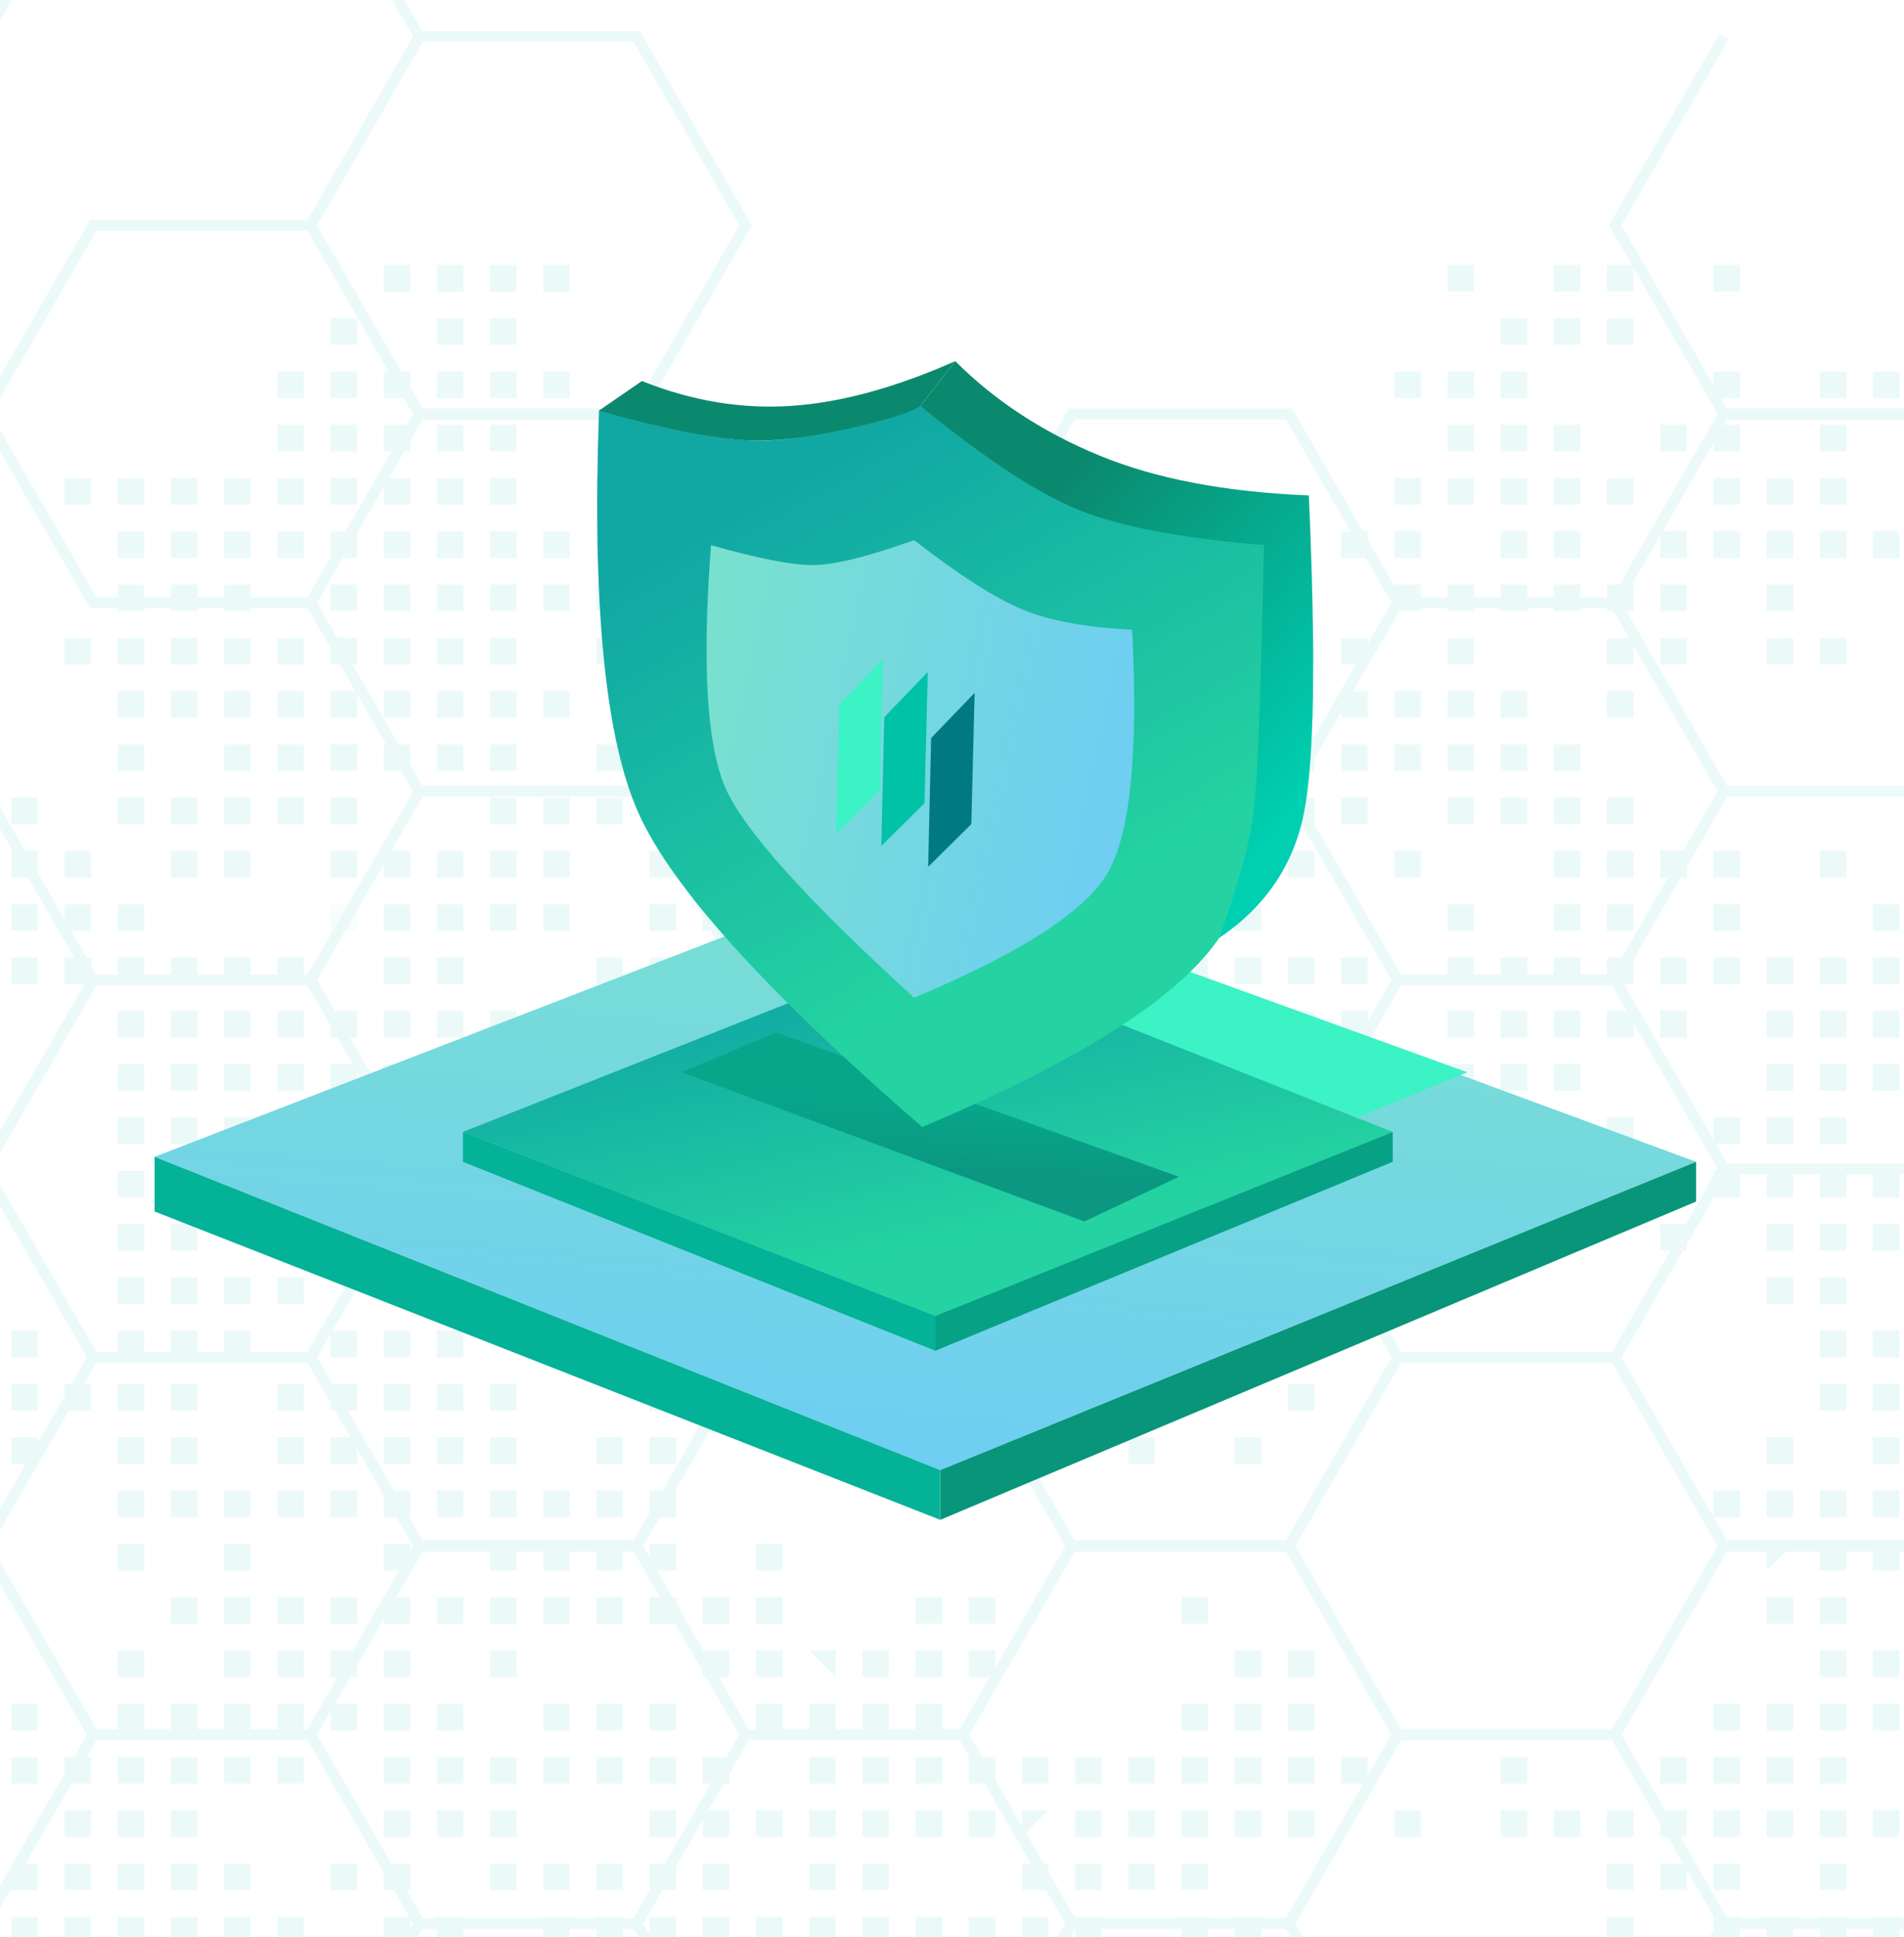 <svg xmlns="http://www.w3.org/2000/svg" xmlns:xlink="http://www.w3.org/1999/xlink" width="290" height="295"><defs><path id="sden-reliability_a" d="M.046.023h67.9v58.708H.047z"/><path id="sden-reliability_c" d="M3.99 3.813c-5.016 5.046-5.017 13.233.001 18.284a12.784 12.784 0 0018.164 0c5.018-5.048 5.015-13.23-.001-18.276A12.77 12.77 0 0013.065.03C9.781.03 6.496 1.29 3.99 3.812"/><path id="sden-reliability_e" d="M4.136 3.8c-4.988 5.016-4.99 13.15.002 18.17 4.99 5.015 13.074 5.015 18.058 0 4.99-5.017 4.988-13.147-.002-18.163A12.697 12.697 0 0013.159.04 12.685 12.685 0 004.136 3.8"/><path id="sden-reliability_g" d="M3.842 3.926c-5.017 5.047-5.017 13.233.002 18.284a12.787 12.787 0 0018.163 0c5.019-5.048 5.015-13.23-.002-18.278A12.765 12.765 0 0012.918.143a12.75 12.75 0 00-9.076 3.783"/><path id="sden-reliability_i" d="M3.881 3.805a12.665 12.665 0 00.002 18.065c5.054 4.986 13.233 4.986 18.28 0a12.657 12.657 0 00-.003-18.058A12.974 12.974 0 0013.015.068 12.96 12.96 0 003.88 3.805"/><path id="sden-reliability_k" d="M3.908 3.82a12.722 12.722 0 00.005 18.066c5.018 4.985 13.148 4.985 18.161 0a12.712 12.712 0 000-18.058A12.85 12.85 0 0012.985.084 12.844 12.844 0 003.908 3.82"/><linearGradient id="sden-reliability_m" x1="38.671%" x2="61.329%" y1="101.729%" y2="1.729%"><stop offset="0%" stop-color="#6ECDF4"/><stop offset="100%" stop-color="#79E0D0"/></linearGradient><linearGradient id="sden-reliability_n" x1="50%" x2="84.044%" y1="0%" y2="63.31%"><stop offset="0%" stop-color="#11A8A4"/><stop offset="100%" stop-color="#24D3A1"/></linearGradient><linearGradient id="sden-reliability_o" x1="56.065%" x2="51.61%" y1="38.576%" y2="74.685%"><stop offset="0%" stop-color="#07A68B"/><stop offset="100%" stop-color="#0B9782"/></linearGradient><linearGradient id="sden-reliability_p" x1="100%" x2="0%" y1="63.058%" y2="40.4%"><stop offset="0%" stop-color="#6ECDF4"/><stop offset="100%" stop-color="#79E0D0"/></linearGradient><linearGradient id="sden-reliability_q" x1="29.733%" x2="81.202%" y1="26.977%" y2="88.675%"><stop offset="0%" stop-color="#0B896E"/><stop offset="100%" stop-color="#00CFB2"/></linearGradient></defs><g fill="none" fill-rule="evenodd"><g opacity=".08"><g fill="#00C2A7"><path d="M1.722 125.55h4.052v-4.059H1.722zm0 8.115h4.052v-4.057H1.722zm0 8.115h4.052v-4.059H1.722zm0 8.116h4.052v-4.06H1.722zm0 56.807h4.052v-4.058H1.722zm0 8.115h4.052v-4.057H1.722zm0 8.117h4.052v-4.06H1.722zm0 40.575h4.052v-4.058H1.722zm0 8.117h4.052v-4.06H1.722zm0 16.23h4.052V283.8H1.722zm0 8.116h4.052v-4.059H1.722zM9.825 76.857h4.05V72.8h-4.05zm0 24.346h4.05v-4.058h-4.05zm0 32.462h4.05v-4.057h-4.05zm0 8.115h4.05v-4.059h-4.05zm0 8.116h4.05v-4.06h-4.05zm0 64.922h4.05v-4.057h-4.05zm0 56.809h4.05v-4.06h-4.05zm0 8.115h4.05v-4.059h-4.05zm0 8.115h4.05V283.8h-4.05zm0 8.116h4.05v-4.059h-4.05zm8.101-219.116h4.05V72.8h-4.05zm0 8.116h4.05v-4.058h-4.05zm0 8.115h4.05V89.03h-4.05zm0 8.115h4.05v-4.058h-4.05zm0 8.115h4.05v-4.058h-4.05zm0 8.117h4.05v-4.06h-4.05zm0 8.115h4.05v-4.059h-4.05zm0 16.23h4.05v-4.059h-4.05zm0 8.116h4.05v-4.06h-4.05zm0 8.116h4.05v-4.059h-4.05zm0 8.114h4.05v-4.057h-4.05zm0 8.116h4.05v-4.058h-4.05zm0 8.115h4.05V178.3h-4.05zm0 8.116h4.05v-4.059h-4.05zm0 8.115h4.05v-4.058h-4.05zm0 8.115h4.05v-4.058h-4.05zm0 8.115h4.05v-4.057h-4.05zm0 8.117h4.05v-4.06h-4.05zm0 8.115h4.05v-4.057h-4.05zm0 8.116h4.05v-4.058h-4.05zm0 16.229h4.05v-4.057h-4.05zm0 8.115h4.05v-4.058h-4.05zm0 8.117h4.05v-4.06h-4.05zm0 8.115h4.05v-4.059h-4.05zm0 8.115h4.05V283.8h-4.05zm0 8.116h4.05v-4.059h-4.05zm8.101-219.116h4.051V72.8h-4.051zm0 8.116h4.051v-4.058h-4.051zm0 8.115h4.051V89.03h-4.051zm0 8.115h4.051v-4.058h-4.051zm0 8.115h4.051v-4.058h-4.051zm0 16.232h4.051v-4.059h-4.051zm0 8.115h4.051v-4.057h-4.051zm0 16.231h4.051v-4.06h-4.051zm0 8.116h4.051v-4.059h-4.051zm0 8.114h4.051v-4.057h-4.051zm0 8.116h4.051v-4.058h-4.051zm0 16.231h4.051v-4.059h-4.051zm0 8.115h4.051v-4.058h-4.051zm0 8.115h4.051v-4.058h-4.051zm0 8.115h4.051v-4.057h-4.051zm0 8.117h4.051v-4.06h-4.051zm0 8.115h4.051v-4.057h-4.051zm0 16.23h4.051v-4.057h-4.051zm0 16.23h4.051v-4.058h-4.051zm0 8.117h4.051v-4.06h-4.051zm0 8.115h4.051v-4.059h-4.051zm0 8.115h4.051V283.8h-4.051zm0 8.116h4.051v-4.059h-4.051zm8.101-219.116h4.051V72.8h-4.05zm0 8.116h4.051v-4.058h-4.05zm0 8.115h4.051V89.03h-4.05zm0 8.115h4.051v-4.058h-4.05zm0 8.115h4.051v-4.058h-4.05zm0 8.117h4.051v-4.06h-4.05zm0 8.115h4.051v-4.059h-4.05zm0 8.115h4.051v-4.057h-4.05zm0 16.231h4.051v-4.06h-4.05zm0 8.116h4.051v-4.059h-4.05zm0 8.114h4.051v-4.057h-4.05zm0 8.116h4.051v-4.058h-4.05zm0 8.115h4.051V178.3h-4.05zm0 16.231h4.051v-4.058h-4.05zm0 8.115h4.051v-4.058h-4.05zm0 24.347h4.051v-4.057h-4.05zm0 8.116h4.051v-4.058h-4.05zm0 8.114h4.051v-4.057h-4.05zm0 8.115h4.051v-4.057h-4.05zm0 8.115h4.051v-4.058h-4.05zm0 8.117h4.051v-4.06h-4.05zm0 16.23h4.051V283.8h-4.05zm0 8.116h4.051v-4.059h-4.05zM42.23 60.627h4.05V56.57h-4.05zm0 8.115h4.05v-4.058h-4.05zm0 8.115h4.05V72.8h-4.05zm0 8.116h4.05v-4.058h-4.05zm0 16.23h4.05v-4.058h-4.05zm0 8.115h4.05v-4.058h-4.05zm0 8.117h4.05v-4.06h-4.05zm0 8.115h4.05v-4.059h-4.05zm0 24.346h4.05v-4.06h-4.05zm0 8.116h4.05v-4.059h-4.05zm0 8.114h4.05v-4.057h-4.05zm0 8.116h4.05v-4.058h-4.05zm0 24.346h4.05v-4.058h-4.05zm0 16.23h4.05v-4.057h-4.05zm0 8.117h4.05v-4.06h-4.05zm0 8.115h4.05v-4.057h-4.05zm0 16.23h4.05v-4.057h-4.05zm0 8.115h4.05v-4.057h-4.05zm0 8.115h4.05v-4.058h-4.05zm0 8.117h4.05v-4.06h-4.05zm0 24.346h4.05v-4.059h-4.05zM50.332 52.51h4.052v-4.057h-4.052zm0 8.117h4.052V56.57h-4.052zm0 8.115h4.052v-4.058h-4.052zm0 8.115h4.052V72.8h-4.052zm0 8.116h4.052v-4.058h-4.052zm0 8.115h4.052V89.03h-4.052zm0 8.116h4.052v-4.06h-4.052zm0 8.114h4.052v-4.058h-4.052zm0 8.117h4.052v-4.06h-4.052zm0 8.115h4.052v-4.059h-4.052zm0 8.115h4.052v-4.057h-4.052z"/><path fill-opacity=".4" d="M50.332 141.78h4.052v-4.059h-4.052z"/><path d="M50.332 158.012h4.052v-4.059h-4.052zm0 8.116h4.052v-4.06h-4.052zm0 16.229h4.052V178.3h-4.052zm0 8.116h4.052v-4.059h-4.052zm0 16.23h4.052v-4.058h-4.052zm0 8.115h4.052v-4.056h-4.052zm0 8.117h4.052v-4.06h-4.052zm0 8.115h4.052v-4.057h-4.052zm0 16.23h4.052v-4.057h-4.052zm0 8.115h4.052v-4.057h-4.052zm0 8.115h4.052v-4.058h-4.052zm0 24.347h4.052V283.8h-4.052zm8.101-243.461h4.05V40.34h-4.05zm0 16.231h4.05V56.57h-4.05zm0 8.115h4.05v-4.058h-4.05zm0 8.115h4.05V72.8h-4.05zm0 8.116h4.05v-4.058h-4.05zm0 8.115h4.05V89.03h-4.05zm0 8.116h4.05v-4.06h-4.05zm0 8.114h4.05v-4.058h-4.05zm0 8.117h4.05v-4.06h-4.05zm0 16.23h4.05v-4.057h-4.05zm0 8.115h4.05v-4.059h-4.05zm0 8.116h4.05v-4.06h-4.05zm0 8.116h4.05v-4.059h-4.05zm0 8.116h4.05v-4.06h-4.05zm0 8.114h4.05v-4.058h-4.05zm0 16.231h4.05v-4.059h-4.05zm0 8.115h4.05v-4.058h-4.05zm0 8.115h4.05v-4.058h-4.05zm0 8.115h4.05v-4.056h-4.05zm0 8.117h4.05v-4.06h-4.05zm0 8.115h4.05v-4.057h-4.05zm0 8.116h4.05v-4.058h-4.05zm0 8.114h4.05v-4.057h-4.05zm0 8.115h4.05v-4.057h-4.05zm0 8.115h4.05v-4.058h-4.05zm0 8.117h4.05v-4.06h-4.05zm0 8.115h4.05v-4.059h-4.05zm0 8.115h4.05V283.8h-4.05zm0 8.116h4.05v-4.059h-4.05zm8.101-251.577h4.05V40.34h-4.05zm0 8.114h4.05v-4.057h-4.05zm0 8.117h4.05V56.57h-4.05zm0 8.115h4.05v-4.058h-4.05zm0 8.115h4.05V72.8h-4.05zm0 8.116h4.05v-4.058h-4.05zm0 8.115h4.05V89.03h-4.05zm0 8.116h4.05v-4.06h-4.05zm0 8.114h4.05v-4.058h-4.05zm0 8.117h4.05v-4.06h-4.05zm0 16.23h4.05v-4.057h-4.05zm0 8.115h4.05v-4.059h-4.05zm0 8.116h4.05v-4.06h-4.05zm0 8.116h4.05v-4.059h-4.05zm0 8.116h4.05v-4.06h-4.05zm0 8.114h4.05v-4.058h-4.05zm0 8.115h4.05V178.3h-4.05zm4.05 8.115l-4.05.001v-4.058h4.05zm-4.05 8.116h4.05v-4.058h-4.05zm0 8.115h4.05v-4.058h-4.05zm0 8.115h4.05v-4.056h-4.05zm0 8.117h4.05v-4.06h-4.05zm0 8.115h4.05v-4.057h-4.05zm4.05 16.23h-4.05v-4.057l4.05-.002zm-4.05 16.23h4.05v-4.058h-4.05zm0 8.117h4.05v-4.06h-4.05zm0 8.115h4.05v-4.059h-4.05zm0 16.231h4.05v-4.059h-4.05zm8.101-251.577h4.051V40.34h-4.051zm0 8.114h4.051v-4.057h-4.051zm0 8.117h4.051V56.57h-4.051zm0 8.115h4.051v-4.058h-4.051zm0 8.115h4.051V72.8h-4.051zm0 8.116h4.051v-4.058h-4.051zm0 8.115h4.051V89.03h-4.051zm0 8.116h4.051v-4.06h-4.051zm0 8.114h4.051v-4.058h-4.051zm0 8.117h4.051v-4.06h-4.051zm0 8.115h4.051v-4.059h-4.051zm0 8.115h4.051v-4.057h-4.051zm0 8.115h4.051v-4.059h-4.051zm0 16.232h4.051v-4.059h-4.051zm0 16.23h4.051v-4.058h-4.051zm0 8.115h4.051V178.3h-4.051zm0 16.231h4.051v-4.058h-4.051zm0 16.23h4.051v-4.056h-4.051zm0 8.117h4.051v-4.06h-4.051zm0 8.115h4.051v-4.057h-4.051zm0 8.116h4.051v-4.058h-4.051zm0 8.114h4.051v-4.059h-4.051zm0 8.115h4.051v-4.058h-4.051zm0 16.232h4.051v-4.06h-4.051zm0 8.115h4.051v-4.059h-4.051zm0 8.115h4.051V283.8h-4.051zm8.101-243.461h4.051V40.34h-4.05zm0 16.231h4.051V56.57h-4.05zm0 24.346h4.051v-4.058h-4.05zm0 8.115h4.051V89.03h-4.05zm0 16.23h4.051v-4.058h-4.05zm0 16.232h4.051v-4.059h-4.05zm0 8.115h4.051v-4.057h-4.05zm0 8.115h4.051v-4.059h-4.05zm0 16.232h4.051v-4.059h-4.05zm0 16.23h4.051v-4.058h-4.05zm0 8.115h4.051V178.3h-4.05zm0 16.231h4.051v-4.058h-4.05zm0 8.115h4.051v-4.058h-4.05zm0 24.347h4.051v-4.057h-4.05zm0 8.116h4.051v-4.058h-4.05zm0 8.114h4.051v-4.059h-4.05zm0 16.23h4.051v-4.058h-4.05zm0 8.117h4.051v-4.06h-4.05zm0 16.23h4.051V283.8h-4.05zm0 8.116h4.051v-4.059h-4.05zm8.102-219.116h4.052V72.8h-4.052zm0 8.116h4.052v-4.058h-4.052zm0 8.115h4.052V89.03h-4.052zm0 8.116h4.052v-4.06h-4.052zm0 16.231h4.052v-4.06h-4.052zm0 8.115h4.052v-4.059h-4.052zm0 24.346h4.052v-4.06h-4.052zm0 16.232h4.052v-4.06h-4.052zm0 8.114h4.052v-4.058h-4.052zm0 8.115h4.052V178.3h-4.052zm0 8.115h4.052v-4.058h-4.052zm0 16.231h4.052v-4.058h-4.052zm0 16.232h4.052v-4.06h-4.052zm0 8.115h4.052v-4.057h-4.052zm0 8.116h4.052v-4.058h-4.052zm0 8.114h4.052v-4.059h-4.052zm0 16.23h4.052v-4.058h-4.052zm0 8.117h4.052v-4.06h-4.052zm0 16.23h4.052V283.8h-4.052zm0 8.116h4.052v-4.059h-4.052zM98.94 76.857h4.052V72.8H98.94zm0 8.116h4.052v-4.058H98.94zm0 8.115h4.052V89.03H98.94zm0 8.116h4.052v-4.06H98.94zm0 16.231h4.052v-4.06H98.94zm0 8.115h4.052v-4.059H98.94zm0 8.115h4.052v-4.057H98.94zm0 8.115h4.052v-4.059H98.94zm0 8.116h4.052v-4.06H98.94zm0 8.116h4.052v-4.059H98.94zm0 16.23h4.052v-4.058H98.94zm0 8.115h4.052V178.3H98.94zm0 8.115h4.052v-4.058H98.94zm0 4.058h4.052m-4.052 12.173h4.052v-4.058H98.94zm0 8.115h4.052v-4.056H98.94zm0 8.117h4.052v-4.06H98.94zm0 8.115h4.052v-4.057H98.94zm0 8.116h4.052v-4.058H98.94zm0 8.114h4.052v-4.059H98.94zm0 16.23h4.052v-4.058H98.94zm0 8.117h4.052v-4.06H98.94zm0 8.115h4.052v-4.059H98.94zm0 8.115h4.052V283.8H98.94zm0 8.116h4.052v-4.059H98.94zm8.102-227.231h4.05v-4.058h-4.05zm0 24.346h4.05V89.03h-4.05zm0 8.116h4.05v-4.06h-4.05zm0 8.114h4.05v-4.058h-4.05zm0 16.232h4.05v-4.059h-4.05zm0 8.115h4.05v-4.057h-4.05zm0 8.115h4.05v-4.059h-4.05zm0 8.116h4.05v-4.06h-4.05zm0 8.116h4.05v-4.059h-4.05zm0 8.116h4.05v-4.06h-4.05zm4.051 4.057v4.057h-4.051m0 8.115h4.05V178.3h-4.05zm0 16.231h4.05v-4.058h-4.05zm0 8.115h4.05v-4.058h-4.05zm0 40.577h4.05v-4.059h-4.05zm0 8.115h4.05v-4.058h-4.05zm0 16.232h4.05v-4.06h-4.05zm0 8.115h4.05v-4.059h-4.05zm0 8.115h4.05V283.8h-4.05zm0 8.116h4.05v-4.059h-4.05zm8.102-211h4.05v-4.058h-4.05zm0 8.115h4.05V89.03h-4.05zm0 8.116h4.05v-4.06h-4.05zm0 8.114h4.05v-4.058h-4.05zm0 16.232h4.05v-4.059h-4.05zm0 16.23h4.05v-4.059h-4.05zm0 8.116h4.05v-4.06h-4.05zm0 8.116h4.05v-4.059h-4.05zm0 8.116h4.05v-4.06h-4.05zm0 16.229h4.05V178.3h-4.05zm0 8.115h4.05v-4.058h-4.05zm0 8.116h4.05v-4.058h-4.05zm0 8.115h4.05v-4.058h-4.05zm0 32.463h4.05v-4.058h-4.05zm0 8.114h4.05v-4.059h-4.05zm0 8.115h4.05v-4.058h-4.05zm0 8.115h4.05v-4.058h-4.05zm0 16.232h4.05v-4.059h-4.05zm0 16.231h4.05v-4.059h-4.05zm8.101-202.885h4.05V89.03h-4.05zm0 16.23h4.05v-4.058h-4.05zm0 8.117h4.05v-4.06h-4.05zm0 8.115h4.05v-4.059h-4.05zm0 8.115h4.05v-4.057h-4.05zm0 16.231h4.05v-4.06h-4.05zm0 8.116h4.05v-4.059h-4.05zm0 8.116h4.05v-4.06h-4.05zm0 16.229h4.05V178.3h-4.05zm0 24.346h4.05v-4.058h-4.05zm.001 44.635h4.05v4.057m-4.051 8.115h4.05v-4.058h-4.05zm0 8.117h4.05v-4.06h-4.05zm0 8.115h4.05v-4.059h-4.05zm0 8.115h4.05V283.8h-4.05zm0 8.116h4.05v-4.059h-4.05zm8.101-211h4.051v-4.058h-4.05zm0 16.231h4.051v-4.06h-4.05zm0 8.114h4.051v-4.058h-4.05zm0 8.117h4.051v-4.06h-4.05zm0 16.23h4.051v-4.057h-4.05zm0 16.231h4.051v-4.06h-4.05zm0 8.116h4.051v-4.059h-4.05zm0 16.23h4.051v-4.058h-4.05zm0 8.115h4.051V178.3h-4.05zm0 8.115h4.051v-4.058h-4.05zm0 8.116h4.051v-4.058h-4.05zm0 8.115h4.051v-4.058h-4.05zm0 48.692h4.051v-4.058h-4.05zm0 8.115h4.051v-4.058h-4.05zm0 8.117h4.051v-4.06h-4.05zm0 8.115h4.051v-4.059h-4.05zm0 8.115h4.051V283.8h-4.05zm0 8.116h4.051v-4.059h-4.05zm8.104-202.885h4.049V89.03h-4.05zm0 8.116h4.049v-4.06h-4.05zm0 8.114h4.049v-4.058h-4.05zm0 8.117h4.049v-4.06h-4.05zm0 8.115h4.049v-4.059h-4.05zm0 8.115h4.049v-4.057h-4.05zm0 8.115h4.049v-4.059h-4.05zm0 16.232h4.049v-4.059h-4.05zm0 8.116h4.049v-4.06h-4.05zm0 8.114h4.049v-4.058h-4.05zm0 24.346h4.049v-4.058h-4.05zm0 8.115h4.049v-4.058h-4.05zm0 40.577h4.049v-4.059h-4.05zm0 8.115h4.049v-4.058h-4.05zm0 8.115h4.049v-4.058h-4.05zm0 8.117h4.049v-4.06h-4.05zm0 8.115h4.049v-4.059h-4.05zm0 16.231h4.049v-4.059h-4.05zm8.099-202.885h4.052V89.03h-4.052zm0 16.23h4.052v-4.058h-4.052zm0 16.232h4.052v-4.059h-4.052zm0 8.115h4.052v-4.057h-4.052zm0 8.115h4.052v-4.059h-4.052zm0 8.116h4.052v-4.06h-4.052zm0 8.116h4.052v-4.059h-4.052zm0 16.23h4.052v-4.058h-4.052zm0 16.23h4.052v-4.058h-4.052zm0 8.116h4.052v-4.058h-4.052zm0 8.115h4.052v-4.058h-4.052zm0 40.577h4.052v-4.059h-4.052zm0 8.115h4.052v-4.058h-4.052zm0 16.232h4.052v-4.06h-4.052zm0 8.115h4.052v-4.059h-4.052zm0 16.231h4.052v-4.059h-4.052zm8.103-211h4.048v-4.058h-4.048zm0 8.115h4.048V89.03h-4.048zm0 8.116h4.048v-4.06h-4.048zm0 8.114h4.048v-4.058h-4.048zm0 16.232h4.048v-4.059h-4.048zm0 8.115h4.048v-4.057h-4.048zm0 8.115h4.048v-4.059h-4.048zm0 16.232h4.048v-4.059h-4.048zm0 8.116h4.048v-4.06h-4.048zm0 16.229h4.048V178.3h-4.048zm0 8.115h4.048v-4.058h-4.048zm0 8.116h4.048v-4.058h-4.048zm0 8.115h4.048v-4.058h-4.048zm0 8.115h4.048v-4.056h-4.048zm0 56.809h4.048v-4.06h-4.048zm0 8.115v-4.059h4.048m-4.048 12.174h4.048V283.8h-4.048zm0 8.116h4.048v-4.059h-4.048zm8.099-202.885h4.052V89.03h-4.052zm0 24.347h4.052v-4.06h-4.052zm0 8.115h4.052v-4.059h-4.052zm0 8.115h4.052v-4.057h-4.052zm0 8.115h4.052v-4.059h-4.052zm0 16.232h4.052v-4.059h-4.052zm0 16.23h4.052v-4.058h-4.052zm0 8.115h4.052V178.3h-4.052zm0 8.115h4.052v-4.058h-4.052zm0 16.231h4.052v-4.058h-4.052zm0 8.115h4.052v-4.056h-4.052zm0 56.809h4.052v-4.06h-4.052zm0 8.115h4.052v-4.059h-4.052zm0 8.115h4.052V283.8h-4.052zm0 8.116h4.052v-4.059h-4.052zm8.102-186.655h4.05v-4.058h-4.05zm0 24.347h4.05v-4.057h-4.05zm0 8.115h4.05v-4.059h-4.05zm0 8.116h4.05v-4.06h-4.05zm0 16.232h4.05v-4.06h-4.05zm0 8.114h4.05v-4.058h-4.05zm0 8.115h4.05V178.3h-4.05zm0 8.115h4.05v-4.058h-4.05zm0 24.346h4.05v-4.056h-4.05zm0 8.117h4.05v-4.06h-4.05zm0 48.692h4.05v-4.06h-4.05zm0 8.115h4.05v-4.059h-4.05zm0 8.115h4.05V283.8h-4.05zm8.102-194.769h4.052V89.03h-4.052zm0 8.116h4.052v-4.06h-4.052zm0 16.231h4.052v-4.06h-4.052zm0 8.115h4.052v-4.059h-4.052zm0 16.23h4.052v-4.059h-4.052zm0 8.116h4.052v-4.06h-4.052zm0 8.116h4.052v-4.059h-4.052zm0 16.23h4.052v-4.058h-4.052zm0 8.115h4.052V178.3h-4.052zm0 8.115h4.052v-4.058h-4.052zm0 16.231h4.052v-4.058h-4.052zm0 8.115h4.052v-4.056h-4.052zm0 32.462h4.052v-4.059h-4.052zm0 16.23h4.052v-4.058h-4.052zm0 8.117h4.052v-4.06h-4.052zm0 8.115h4.052v-4.059h-4.052zm0 8.115h4.052V283.8h-4.052zm0 8.116h4.052v-4.059h-4.052zm8.103-194.769h4.05v-4.06h-4.05zm0 8.114h4.05v-4.058h-4.05zm0 8.117h4.05v-4.06h-4.05zm0 8.115h4.05v-4.059h-4.05zm0 8.115h4.05v-4.057h-4.05zm0 8.115h4.05v-4.059h-4.05zm0 8.116h4.05v-4.06h-4.05zm0 16.232h4.05v-4.06h-4.05zm0 8.114h4.05v-4.058h-4.05zm0 8.115h4.05V178.3h-4.05zm0 8.115h4.05v-4.058h-4.05zm0 8.116h4.05v-4.058h-4.05zm0 8.115h4.05v-4.058h-4.05zm0 16.232h4.05v-4.06h-4.05zm0 32.46h4.05v-4.058h-4.05zm0 8.115h4.05v-4.058h-4.05zm0 8.117h4.05v-4.06h-4.05zm0 8.115h4.05v-4.059h-4.05zm0 16.231h4.05v-4.059h-4.05zm8.101-194.769h4.049v-4.06h-4.05zm0 8.114h4.049v-4.058h-4.05zm0 8.117h4.049v-4.06h-4.05zm0 8.115h4.049v-4.059h-4.05zm0 8.115h4.049v-4.057h-4.05zm0 16.231h4.049v-4.06h-4.05zm0 8.116h4.049v-4.059h-4.05zm0 8.116h4.049v-4.06h-4.05zm0 8.114h4.049v-4.058h-4.05zm0 16.23h4.049v-4.058h-4.05zm0 8.116h4.049v-4.058h-4.05zm0 16.23h4.049v-4.056h-4.05zm0 40.577h4.049v-4.058h-4.05zm0 8.115h4.049v-4.058h-4.05zm0 8.117h4.049v-4.06h-4.05zm0 8.115h4.049v-4.059h-4.05zm8.1-194.769h4.051v-4.058h-4.051zm0 16.231h4.051v-4.06h-4.051zm0 8.114h4.051v-4.058h-4.051zm0 8.117h4.051v-4.06h-4.051zm0 8.115h4.051v-4.059h-4.051zm0 24.346h4.051v-4.06h-4.051zm0 8.116h4.051v-4.059h-4.051zm0 8.116h4.051v-4.06h-4.051zm0 8.114h4.051v-4.058h-4.051zm0 8.115h4.051V178.3h-4.051zm0 8.115h4.051v-4.058h-4.051zm0 81.155h4.051v-4.06h-4.051zm8.102-211h4.05V56.57h-4.05zm0 16.23h4.05V72.8h-4.05zm0 8.116h4.05v-4.058h-4.05zm0 8.115h4.05V89.03h-4.05zm0 16.23h4.05v-4.058h-4.05zm0 8.117h4.05v-4.06h-4.05zm0 16.23h4.05v-4.057h-4.05zm0 32.463h4.05v-4.06h-4.05zm0 8.114h4.05v-4.058h-4.05zm0 8.115h4.05V178.3h-4.05zm0 8.115h4.05v-4.058h-4.05zm0 89.27h4.05v-4.059h-4.05zm8.101-235.346h4.051V40.34h-4.05zm0 16.231h4.051V56.57h-4.05zm0 8.115h4.051v-4.058h-4.05zm0 8.115h4.051V72.8h-4.05zm0 16.231h4.051V89.03h-4.05zm0 8.116h4.051v-4.06h-4.05zm0 8.114h4.051v-4.058h-4.05zm0 8.117h4.051v-4.06h-4.05zm0 8.115h4.051v-4.059h-4.05zm0 16.23h4.051v-4.059h-4.05zm0 8.116h4.051v-4.06h-4.05zm0 8.116h4.051v-4.059h-4.05zm0 8.116h4.051v-4.06h-4.05zm0 16.229h4.051V178.3h-4.05zm8.104-129.847h4.05v-4.057h-4.05zm0 8.117h4.05V56.57h-4.05zm0 8.115h4.05v-4.058h-4.05zm0 8.115h4.05V72.8h-4.05zm0 8.116h4.05v-4.058h-4.05zm0 8.115h4.05V89.03h-4.05zm0 16.23h4.05v-4.058h-4.05zm0 8.117h4.05v-4.06h-4.05zm0 8.115h4.05v-4.059h-4.05zm0 24.346h4.05v-4.06h-4.05zm0 8.116h4.05v-4.059h-4.05zm0 8.116h4.05v-4.06h-4.05zm0 8.114h4.05v-4.058h-4.05zm0 8.115h4.05V178.3h-4.05zm0 89.27h4.05v-4.058h-4.05zm0 8.115h4.05v-4.059h-4.05zm8.101-235.346h4.049V40.34h-4.05zm0 8.114h4.049v-4.057h-4.05zm0 16.232h4.049v-4.058h-4.05zm0 8.115h4.049V72.8h-4.05zm0 8.116h4.049v-4.058h-4.05zm0 8.115h4.049V89.03h-4.05zm0 24.347h4.049v-4.06h-4.05zm0 8.115h4.049v-4.059h-4.05zm0 8.115h4.049v-4.057h-4.05zm0 8.115h4.049v-4.059h-4.05zm0 8.116h4.049v-4.06h-4.05zm0 8.116h4.049v-4.059h-4.05zm0 8.116h4.049v-4.06h-4.05zm0 8.114h4.049v-4.058h-4.05zm0 8.115h4.049V178.3h-4.05zm0 8.115h4.049v-4.058h-4.05zm0 89.27h4.049v-4.059h-4.05zm8.101-235.346h4.051V40.34h-4.051zm0 8.114h4.051v-4.057h-4.051zm0 24.347h4.051V72.8h-4.051zm0 16.231h4.051V89.03h-4.051zm0 8.116h4.051v-4.06h-4.051zm0 8.114h4.051v-4.058h-4.051zm0 16.232h4.051v-4.059h-4.051zm0 8.115h4.051v-4.057h-4.051zm0 8.115h4.051v-4.059h-4.051zm0 8.116h4.051v-4.06h-4.051zm0 8.116h4.051v-4.059h-4.051zm0 16.23h4.051v-4.058h-4.051zm0 8.115h4.051V178.3h-4.051zm0 97.385h4.051v-4.059h-4.051zm0 8.115h4.051V283.8h-4.051zm0 8.116h4.051v-4.059h-4.051zm8.1-227.231h4.05v-4.058h-4.05zm0 16.231h4.05v-4.058h-4.05zm0 8.115h4.05V89.03h-4.05zm0 8.116h4.05v-4.06h-4.05zm0 32.461h4.05v-4.057h-4.05zm0 16.231h4.05v-4.06h-4.05zm0 8.116h4.05v-4.059h-4.05zm0 24.345h4.05V178.3h-4.05zm0 8.115h4.05v-4.058h-4.05zm0 81.155h4.05v-4.058h-4.05zm0 8.115h4.05v-4.059h-4.05zm0 8.115h4.05V283.8h-4.05zm8.103-243.461h4.05V40.34h-4.05zm0 16.231h4.05V56.57h-4.05zm0 8.115h4.05v-4.058h-4.05zm0 8.115h4.05V72.8h-4.05zm0 8.116h4.05v-4.058h-4.05zm0 48.692h4.05v-4.057h-4.05zm0 8.115h4.05v-4.059h-4.05zm0 8.116h4.05v-4.06h-4.05zm0 24.346h4.05v-4.058h-4.05zm0 8.115h4.05V178.3h-4.05zm0 48.693h4.05v-4.057h-4.05zm0 32.46h4.05v-4.058h-4.05zm0 8.117h4.05v-4.058h-4.05zm0 8.115h4.05v-4.059h-4.05zm0 8.115h4.05V283.8h-4.05zm0 8.116h4.05v-4.059h-4.05zm8.102-219.116h4.048V72.8h-4.048zm0 8.116h4.048v-4.058h-4.048zm0 8.115h4.048V89.03h-4.048zm0 8.116h4.048v-4.06h-4.048zm0 48.692h4.048v-4.06h-4.048zm0 8.116h4.048v-4.059h-4.048zm0 8.116h4.048v-4.06h-4.048zm0 8.114h4.048v-4.058h-4.048zm0 8.115h4.048V178.3h-4.048zm0 8.115h4.048v-4.058h-4.048zm0 8.116h4.048v-4.058h-4.048zm0 24.347h4.048v-4.06h-4.048zm0 8.115h4.048v-4.057h-4.048zm0 8.116v-4.058h4.048m-4.048 12.172h4.048v-4.059h-4.048zm0 16.23h4.048v-4.058h-4.048zm0 8.117h4.048v-4.058h-4.048zm0 8.115h4.048v-4.059h-4.048zm0 16.231h4.048v-4.059h-4.048zm8.101-235.346h4.049V56.57h-4.05zm0 8.115h4.049v-4.058h-4.05zm0 8.115h4.049V72.8h-4.05zm0 8.116h4.049v-4.058h-4.05zm0 16.231h4.049v-4.06h-4.05zm0 32.461h4.049v-4.057h-4.05zm0 16.231h4.049v-4.06h-4.05zm0 8.116h4.049v-4.059h-4.05zm0 8.116h4.049v-4.06h-4.05zm0 8.114h4.049v-4.058h-4.05zm0 8.115h4.049V178.3h-4.05zm0 8.115h4.049v-4.058h-4.05zm0 8.116h4.049v-4.058h-4.05zm0 8.115h4.049v-4.058h-4.05zm0 8.115h4.049v-4.056h-4.05zm0 16.232h4.049v-4.057h-4.05zm0 8.116h4.049v-4.058h-4.05zm0 8.114h4.049v-4.059h-4.05zm0 8.115h4.049v-4.058h-4.05zm0 8.115h4.049v-4.058h-4.05zm0 8.117h4.049v-4.058h-4.05zm0 8.115h4.049v-4.059h-4.05zm0 8.115h4.049V283.8h-4.05zm0 8.116h4.049v-4.059h-4.05zm8.101-235.346h4.05V56.57h-4.05zm0 24.346h4.05v-4.058h-4.05zm0 56.807h4.05v-4.059h-4.05zm0 8.116h4.05v-4.06h-4.05zm0 8.116h4.05v-4.059h-4.05zm0 8.116h4.05v-4.06h-4.05zm0 16.229h4.05V178.3h-4.05zm0 8.115h4.05v-4.058h-4.05zm0 16.231h4.05v-4.058h-4.05zm0 8.115h4.05v-4.056h-4.05zm0 8.117h4.05v-4.06h-4.05zm0 8.115h4.05v-4.057h-4.05zm0 8.116h4.05v-4.058h-4.05zm0 16.229h4.05v-4.058h-4.05zm0 8.115h4.05v-4.058h-4.05zm0 16.232h4.05v-4.059h-4.05zm0 16.231h4.05v-4.059h-4.05z"/></g><path fill="#00C2A7" d="M-1.874 178.812h-33.593v-1.654h32.639l16.08-27.907-16.08-27.906h-32.64v-1.654h33.594l17.035 29.56zM-34.99 292.09h32.16l16.08-27.906-16.08-27.905h-32.16l-16.081 27.905 16.08 27.907zm33.116 1.656h-34.07l-17.035-29.562 17.035-29.561h34.07l17.034 29.561-17.034 29.562z"/><path fill="#00C2A7" d="M-34.99 349.556h32.16l16.08-27.904-16.08-27.907h-32.16l-16.081 27.907 16.08 27.904zm33.116 1.656h-34.07l-17.035-29.56 17.035-29.561h34.07l17.034 29.561-17.034 29.56z"/><g transform="translate(-3.114 -24)"><mask id="sden-reliability_b" fill="#fff"><use xlink:href="#sden-reliability_a"/></mask><path fill="#00C2A7" d="M51.15 58.731l-1.43-.828 16.319-28.319-16.08-27.906H17.796L1.477 29.998l-1.431-.827L16.842.023h34.07l17.035 29.561z" mask="url(#sden-reliability_b)"/></g><path fill="#00C2A7" d="M14.682 90.955h32.163l16.08-27.904-16.08-27.906H14.682L-1.398 63.05l16.08 27.904zM47.8 92.613H13.73L-3.305 63.05 13.73 33.49h34.069l17.034 29.56-17.034 29.563zM14.682 205.89h32.163l16.08-27.904-16.08-27.908H14.682l-16.08 27.907 16.08 27.905zm33.117 1.656h-34.07l-17.035-29.561 17.036-29.563 34.069.001 17.034 29.563-17.034 29.56z"/><path fill="#00C2A7" d="M14.682 263.357h32.163l16.08-27.906-16.08-27.905H14.682l-16.08 27.905 16.08 27.906zm33.117 1.656h-34.07L-3.305 235.45l17.035-29.56h34.069l17.034 29.561-17.034 29.562z"/><path fill="#00C2A7" d="M14.682 320.824h32.163l16.08-27.905-16.08-27.907H14.682l-16.08 27.907 16.08 27.905zM47.8 322.48H13.73l-17.035-29.56 17.036-29.563H47.8l17.034 29.563L47.8 322.481zM64.356 62.223h32.161l16.081-27.905-16.08-27.905H64.355l-16.08 27.905 16.08 27.905zm33.116 1.656h-34.07L46.367 34.318 63.402 4.756h34.07l17.035 29.562-17.035 29.56z"/><path fill="#00C2A7" d="M64.356 119.69h32.161l16.081-27.905-16.08-27.906H64.355l-16.08 27.906 16.08 27.905zm33.116 1.656h-34.07L46.367 91.785l17.035-29.562h34.07l17.035 29.562-17.035 29.561z"/><path fill="#00C2A7" d="M64.356 177.158h32.161l16.081-27.907-16.08-27.905H64.355l-16.08 27.905 16.08 27.907zm33.116 1.656h-34.07L46.367 149.25l17.035-29.561h34.07l17.035 29.561-17.035 29.563z"/><path fill="#00C2A7" d="M64.356 234.623h32.161l16.081-27.904-16.08-27.906H64.355l-16.08 27.906 16.08 27.904zm33.116 1.655l-34.07.001-17.035-29.56 17.035-29.561h34.07l17.035 29.56-17.035 29.56z"/><path fill="#00C2A7" d="M64.356 292.09h32.161l16.081-27.906-16.08-27.906H64.355l-16.08 27.906 16.08 27.907zm33.116 1.656h-34.07l-17.035-29.562 17.035-29.561 34.07-.001 17.035 29.562-17.035 29.562z"/><path fill="#00C2A7" d="M64.356 349.556h32.161l16.081-27.904-16.08-27.907H64.355l-16.08 27.907 16.08 27.904zm33.116 1.656h-34.07l-17.035-29.56 17.035-29.561 34.07-.001 17.035 29.562-17.035 29.56zm16.558-202.789h32.161l16.08-27.905-16.08-27.906H114.03l-16.081 27.906 16.081 27.905zm33.116 1.655h-34.07l-17.036-29.56 17.036-29.564h34.07l17.034 29.564-17.034 29.56z"/><path fill="#00C2A7" d="M114.03 205.89h32.161l16.08-27.904-16.08-27.908H114.03l-16.081 27.908 16.081 27.904zm33.116 1.656h-34.07l-17.036-29.56 17.036-29.563h34.07l17.034 29.563-17.034 29.56z"/><path fill="#00C2A7" d="M114.03 263.357h32.161l16.08-27.906-16.08-27.905H114.03L97.949 235.45l16.081 27.906zm33.116 1.656h-34.07L96.04 235.45l17.036-29.561h34.07l17.034 29.561-17.034 29.562z"/><path fill="#00C2A7" d="M114.03 320.824h32.161l16.08-27.905-16.08-27.907H114.03L97.949 292.92l16.081 27.905zm33.116 1.656h-34.07L96.04 292.92l17.036-29.563h34.07l17.034 29.563-17.034 29.561zm16.558-202.79h32.161l16.08-27.905-16.08-27.906h-32.161l-16.081 27.906 16.08 27.905zm33.117 1.656H162.75l-17.034-29.561 17.034-29.562h34.072l17.033 29.562-17.033 29.561z"/><path fill="#00C2A7" d="M163.704 177.158h32.161l16.08-27.907-16.08-27.905h-32.161l-16.081 27.905 16.08 27.907zm33.117 1.656H162.75l-17.034-29.563 17.034-29.561h34.072l17.033 29.561-17.033 29.563z"/><path fill="#00C2A7" d="M163.704 234.622h32.161l16.08-27.903-16.08-27.906h-32.161l-16.081 27.906 16.08 27.903zm33.117 1.656H162.75l-17.034-29.56 17.034-29.56h34.072l17.033 29.56-17.033 29.56z"/><path fill="#00C2A7" d="M163.704 292.09h32.161l16.08-27.906-16.08-27.906h-32.161l-16.081 27.906 16.08 27.906zm33.117 1.656H162.75l-17.034-29.562 17.034-29.562h34.072l17.033 29.562-17.033 29.562z"/><path fill="#00C2A7" d="M163.704 349.556h32.161l16.08-27.904-16.08-27.907h-32.161l-16.081 27.907 16.08 27.904zm33.117 1.656H162.75l-17.034-29.56 17.034-29.562h34.072l17.033 29.562-17.033 29.56zm16.557-202.789h32.159l16.082-27.905-16.082-27.906h-32.16l-16.08 27.906 16.08 27.905zm33.115 1.655h-34.07l-17.034-29.56 17.034-29.564h34.07l17.033 29.564-17.033 29.56z"/><path fill="#00C2A7" d="M213.378 205.89h32.159l16.082-27.904-16.082-27.908h-32.16l-16.08 27.908 16.08 27.904zm33.115 1.656h-34.07l-17.034-29.56 17.034-29.563h34.07l17.033 29.563-17.033 29.56z"/><path fill="#00C2A7" d="M213.378 263.357h32.159l16.082-27.906-16.082-27.905h-32.16l-16.08 27.905 16.08 27.906zm33.115 1.656h-34.07l-17.034-29.562 17.034-29.561h34.07l17.033 29.561-17.033 29.562z"/><path fill="#00C2A7" d="M213.378 320.824h32.159l16.082-27.905-16.082-27.907h-32.16l-16.08 27.907 16.08 27.905zm33.115 1.656h-34.07l-17.034-29.561 17.034-29.563h34.07l17.033 29.563-17.033 29.561zm49.673-258.6h-34.07L245.06 34.316 261.857 5.17l1.432.828-16.32 28.318 16.08 27.906h32.162l16.32-28.32 1.432.828z"/><path fill="#00C2A7" d="M261.857 120.933L245.06 91.785l17.036-29.562h34.07l16.797 29.148-1.432.826-16.32-28.318h-32.162l-16.08 27.906 16.32 28.32z"/><path fill="#00C2A7" d="M263.05 177.158h32.16l16.082-27.907-16.081-27.905h-32.162l-16.08 27.905 16.08 27.907zm33.117 1.656h-34.07L245.06 149.25l17.036-29.561h34.07L313.2 149.25l-17.033 29.563z"/><path fill="#00C2A7" d="M263.05 234.622h32.16l16.082-27.903-16.081-27.906h-32.162l-16.08 27.906 16.08 27.903zm33.117 1.656h-34.07l-17.037-29.56 17.036-29.56h34.07l17.034 29.56-17.033 29.56z"/><path fill="#00C2A7" d="M263.05 292.09h32.16l16.082-27.906-16.081-27.906h-32.162l-16.08 27.906 16.08 27.906zm33.117 1.656h-34.07l-17.037-29.562 17.036-29.562h34.07l17.034 29.562-17.033 29.562z"/><path fill="#00C2A7" d="M263.05 349.556h32.16l16.082-27.904-16.081-27.907h-32.162l-16.08 27.907 16.08 27.904zm33.117 1.656h-34.07l-17.037-29.56 17.036-29.562h34.07l17.034 29.562-17.033 29.56z"/><g transform="translate(200 194)"><mask id="sden-reliability_d" fill="#fff"><use xlink:href="#sden-reliability_c"/></mask><path d="M3.99 3.813c-5.016 5.046-5.017 13.233.001 18.284a12.784 12.784 0 0018.164 0c5.018-5.048 5.015-13.23-.001-18.276A12.77 12.77 0 0013.065.03C9.781.03 6.496 1.29 3.99 3.812" mask="url(#sden-reliability_d)"/></g><g transform="translate(-17 166)"><mask id="sden-reliability_f" fill="#fff"><use xlink:href="#sden-reliability_e"/></mask><path d="M4.136 3.8c-4.988 5.016-4.99 13.15.002 18.17 4.99 5.015 13.074 5.015 18.058 0 4.99-5.017 4.988-13.147-.002-18.163A12.697 12.697 0 0013.159.04 12.685 12.685 0 004.136 3.8" mask="url(#sden-reliability_f)"/></g><g transform="translate(250 51)"><mask id="sden-reliability_h" fill="#fff"><use xlink:href="#sden-reliability_g"/></mask><path d="M3.842 3.926c-5.017 5.047-5.017 13.233.002 18.284a12.787 12.787 0 0018.163 0c5.019-5.048 5.015-13.23-.002-18.278A12.765 12.765 0 0012.918.143a12.75 12.75 0 00-9.076 3.783" mask="url(#sden-reliability_h)"/></g><g transform="translate(51 107)"><mask id="sden-reliability_j" fill="#fff"><use xlink:href="#sden-reliability_i"/></mask><path d="M3.881 3.805a12.665 12.665 0 00.002 18.065c5.054 4.986 13.233 4.986 18.28 0a12.657 12.657 0 00-.003-18.058A12.974 12.974 0 0013.015.068 12.96 12.96 0 003.88 3.805" mask="url(#sden-reliability_j)"/></g><g transform="translate(84 222)"><mask id="sden-reliability_l" fill="#fff"><use xlink:href="#sden-reliability_k"/></mask><path d="M3.908 3.82a12.722 12.722 0 00.005 18.066c5.018 4.985 13.148 4.985 18.161 0a12.712 12.712 0 000-18.058A12.85 12.85 0 0012.985.084 12.844 12.844 0 003.908 3.82" mask="url(#sden-reliability_l)"/></g></g><path fill="url(#sden-reliability_m)" d="M0 43.925l119.659 47.712 115.114-46.954L113.6 0z" transform="translate(23.554 132.248)"/><path fill="#08957A" d="M143.212 223.885v7.573l115.115-48.469v-6.058z"/><path fill="#03B297" d="M143.212 223.885L23.554 176.173v8.33l119.658 46.955z"/><path fill="#3BF3C5" d="M206.828 170.115l16.661-6.816-43.925-15.904-9.088 9.088z"/><path fill="url(#sden-reliability_n)" d="M0 28.021l71.947 28.022L141.62 28.02 70.811 0z" transform="translate(70.508 144.365)"/><path fill="url(#sden-reliability_o)" d="M33.323 18.933l14.389-6.058 61.344 21.962-14.39 6.816z" transform="translate(70.508 144.365)"/><path fill="#07A185" d="M142.455 200.408v5.301l69.674-28.778v-4.544z"/><path fill="#03B297" d="M142.455 200.408v5.301l-71.947-28.778v-4.544z"/><g><path fill="url(#sden-reliability_n)" d="M.277 7.573c11.184 3.114 19.514 4.629 24.99 4.544 5.476-.084 13.47-1.864 23.98-5.34 10.22 7.852 18.13 12.913 23.73 15.186 5.598 2.272 15.19 4.291 28.776 6.058 1.515 29.284-.505 48.722-6.058 58.315-5.554 9.593-20.952 19.69-46.195 30.293C25.83 96.134 11.441 80.23 6.335 68.917 1.23 57.604-.79 37.157.277 7.573z" transform="translate(90.956 55)"/><path fill="url(#sden-reliability_p)" d="M17.334 28.021c7.371 2.098 12.654 3.108 15.849 3.03 3.195-.079 8.226-1.34 15.094-3.787 6.937 5.372 12.472 8.906 16.604 10.603 4.131 1.696 9.666 2.706 16.603 3.029.952 18.887-.306 31.257-3.773 37.11-3.468 5.852-13.28 12.163-29.434 18.933C32.053 82.18 22.493 71.579 19.598 65.13c-2.895-6.448-3.65-18.818-2.264-37.11z" transform="translate(90.956 55)"/><path fill="#3BF3C5" d="M127.377 126.921l.45-19.607 6.628-6.887-.503 19.988z"/><path fill="#00C2A7" d="M134.233 128.834l.45-19.608 6.628-6.887-.503 19.989z"/><path fill="#007A80" d="M141.37 132.01l.45-19.607 6.628-6.888-.504 19.989z"/><path fill="#0B896E" d="M97.772 58.028c7.573 3.028 15.147 4.29 22.72 3.786 7.573-.504 15.904-2.775 24.992-6.814l-5.301 6.814c-1.05.773-3.701 1.69-7.953 2.754-6.925 1.73-12.393 2.485-16.282 2.546-5.424.085-13.683-1.429-24.78-4.54l6.604-4.546z"/><path fill="url(#sden-reliability_q)" d="M49.227 6.816L54.536 0c6.068 6.059 13.4 10.855 21.996 14.39 8.596 3.534 19.215 5.553 31.857 6.058 1.095 24.412.842 40.568-.759 48.47-1.6 7.9-5.898 14.212-12.894 18.933 2.985-8.266 4.755-14.83 5.31-19.691.554-4.861 1.06-18.24 1.516-40.139-12.439-1.03-21.793-2.797-28.064-5.301-6.27-2.504-14.36-7.806-24.271-15.904z" transform="translate(90.956 55)"/></g></g></svg>